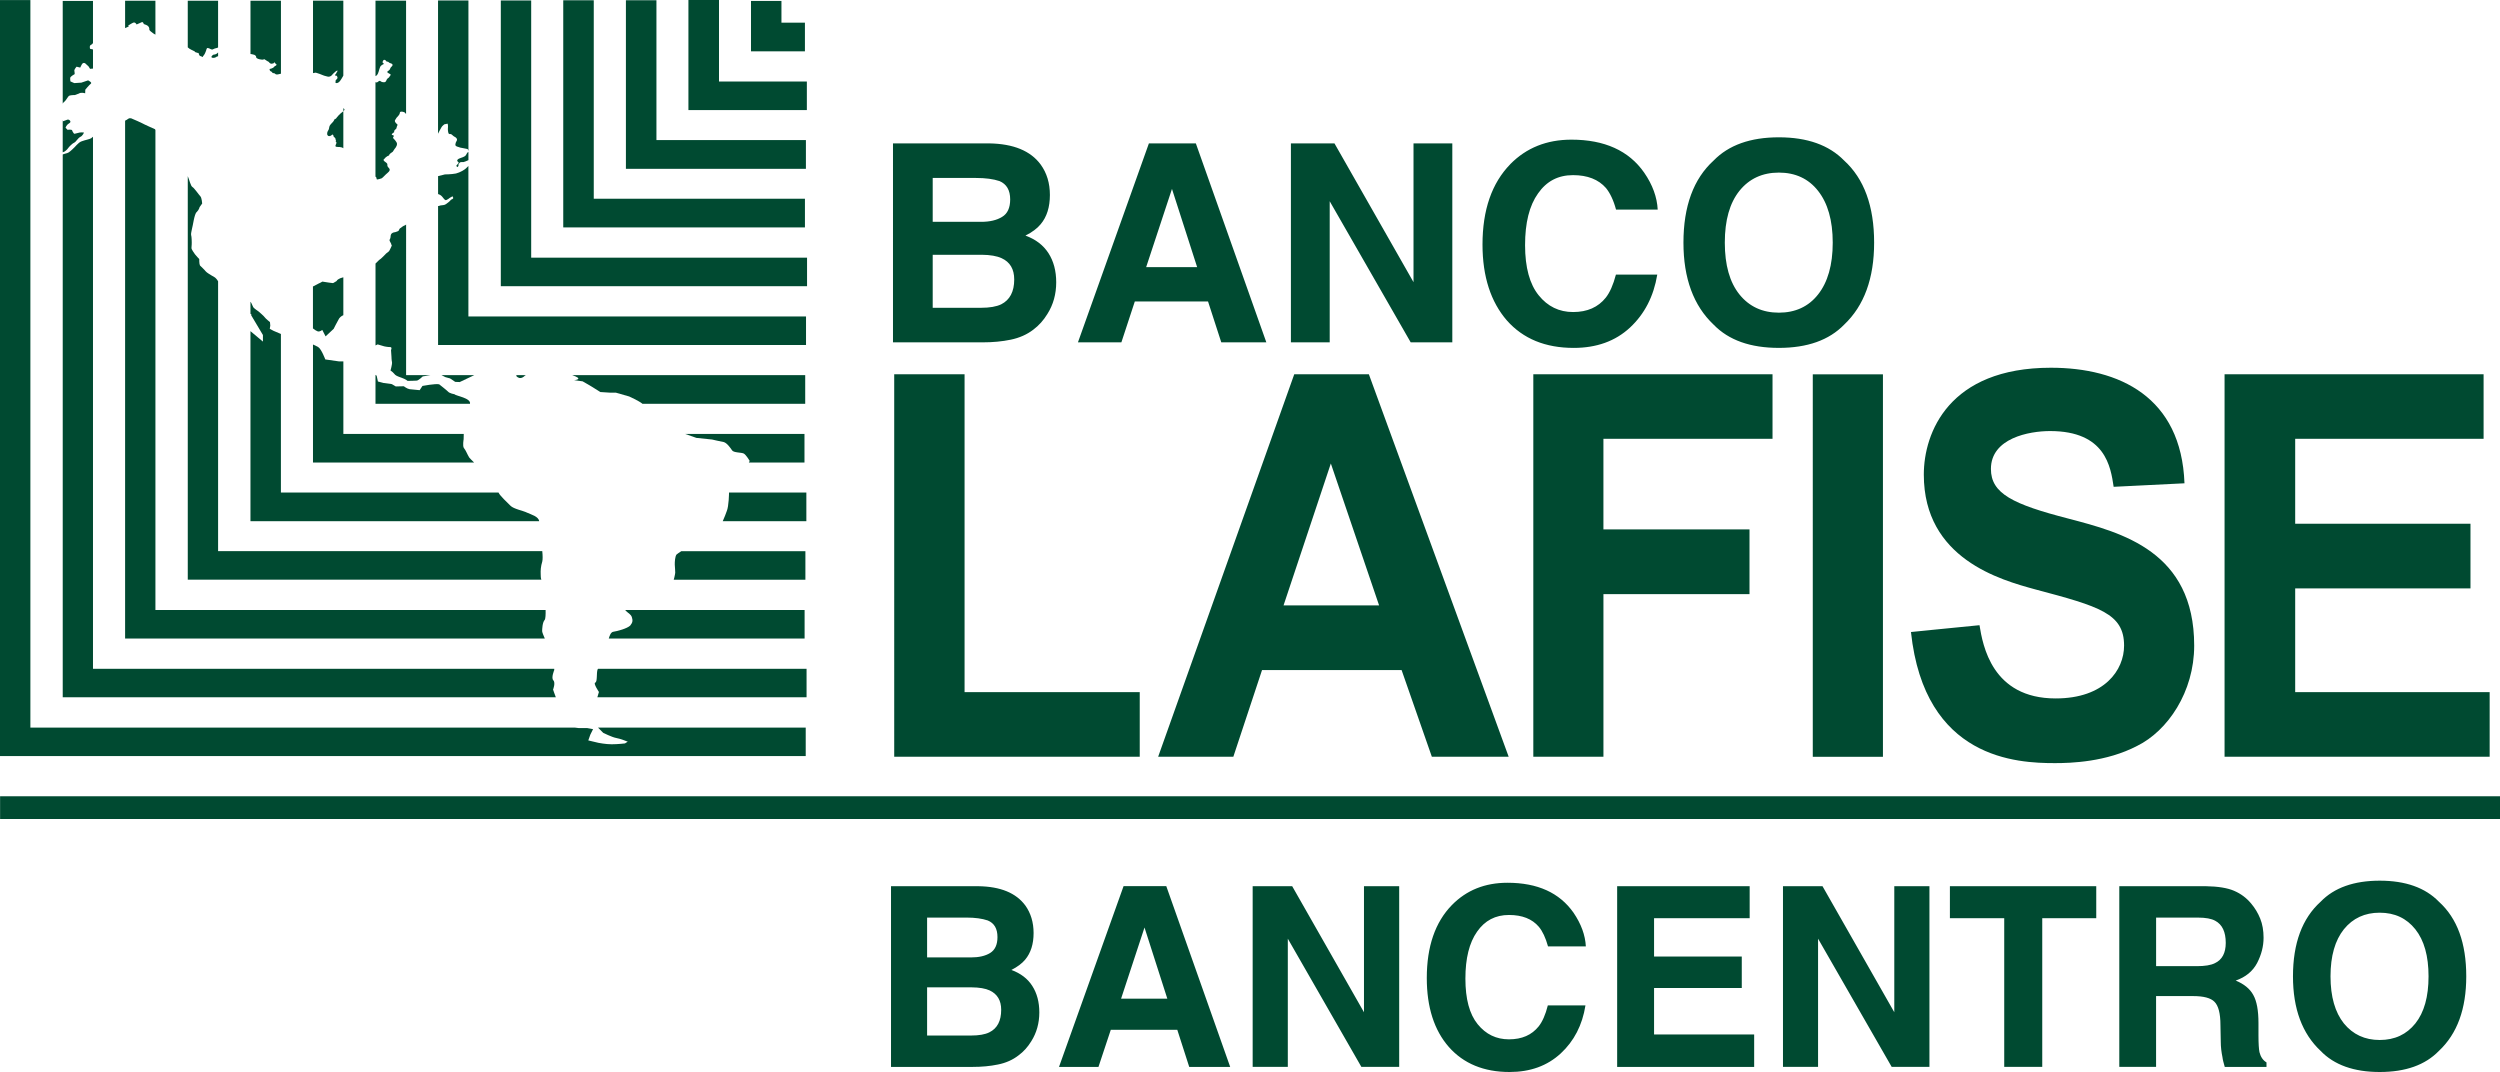 <svg xmlns="http://www.w3.org/2000/svg" width="400" height="171.522"><path d="M96.517 117.258s1.42.7 2.055.814c.626.094 1.868.594 1.868.594l-.45.282s-1.136.136-2.127.136c-.96 0-2.108-.23-2.108-.23l-1.628-.386.324-.918.44-.887-.97-.177H92.55l-.595-.073H4.862V.008H0v120.965h128.915v-4.56H95.682l.835.845z" fill="#004a31"></path><path d="M95.62 107.103c-.22.522 0 2.004-.386 2.118-.344.106.595 1.493.595 1.493l-.252.846h33.473v-4.55H95.684c-.042.04-.042.072-.063.093M10.877 23.732c.136-.22.72-.804 1.013-.92.23-.072.553-.687.95-.906.416-.178.594-.7.594-.7s-.595-.073-.908.053c-.334.113-.668.145-.668.145s-.26-.313-.313-.532c-.03-.21-.74-.105-.74-.105l-.314-.323s.085-.428.586-.72c.47-.26-.052-.69-.303-.574-.26.074-.97.397-.74.22.083-.042.02-.073 0-.125v5.134l.323-.148s.386-.28.52-.5M11.112 15.3c.26-.094.856-.094.856-.094l.667-.24s.21-.24.992-.042l.02-.574s.658-.803.898-.97c.24-.188-.45-.522-.45-.522l-1.084.365-1.126.073-.615-.27s-.064-.366-.033-.585c.052-.23.71-.584.71-.584s0-.354-.052-.563c-.01-.21.354-.626.354-.626l.584.146.23-.46c.24-.47.573-.218.573-.218l.543.5.23.376.47-.04V7.912c-.21-.063-.47-.105-.47-.105s-.168-.522.177-.647c.135-.062.23-.145.292-.28V.15h-4.843v16.433c.052-.083.094-.188.178-.24.428-.313.626-.93.897-1.043M14.877 111.562H88.96c-.032 0-.032-.01-.032-.01-.135-.324-.438-1.22-.438-1.22s.438-1.087.032-1.504c-.366-.376.156-1.617.156-1.617v-.208h-73.8V21.88c-.095.093-.21.177-.293.24-.26.167-.95.27-1.524.49-.594.21-1 .897-1.522 1.325-.522.45-.512.51-1.21.678-.115.02-.2.073-.293.105V111.562h4.842z" fill="#004a31"></path><path d="M24.868 102.167H87.17c-.187-.428-.427-1.002-.427-1.18 0-.302.04-1.408.407-1.804.135-.178.167-.877.146-1.586H24.868V20.81c-.02-.072-.084-.145-.084-.145s-1.753-.772-2.045-.95c-.314-.177-1.096-.49-1.483-.667-.365-.188-.553-.22-1 .135-.116.042-.158.063-.24.146V102.166h4.85zM20.568 4.178c-.313.052.292-.334.7-.532.385-.188.583.27.583.27s.575-.27.826-.364c.24-.105.323.292.323.292.103.042.27.104.396.146.22.094.354.22.438.386.062.094.052.21.052.303 0 .155.094.207.188.312.188.135.355.292.532.407.104.072.177.103.26.145V.12h-4.85V4.5c.24-.103.844-.353.552-.322M128.736 97.597h-28.694c.03.073.104.135.125.167.282.302.803.51.94 1.022.145.48.145.793-.272 1.304-.512.49-2.077.898-2.703.992-.428.062-.615.7-.73 1.085h31.334v-4.57zM31.2 8.253c0 .053 0 .053-.05.053.113.02.49.198.593.167.02 0 .053.03.084.083-.03 0-.063.03-.063.03.115.106.094.283.23.356.136.084.344.104.49.178-.03-.105.042-.23.136-.272.052-.125.136-.208.167-.292.062-.167.156-.323.198-.49.01-.063.042-.2.104-.292.02-.105.02-.084.146-.084.354 0 .584.376.886.177.126-.062.2-.104.387-.146.113-.03.26-.05.385-.124V.116h-4.852v7.46c.167.166.375.29.553.375.22.116.427.19.605.303M128.864 88.19h-19.857c-.344.23-.668.44-.76.533-.24.293-.294 1.21-.283 1.618.042.408.073 1.305.073 1.305s-.073.563-.24 1.106h21.067v-4.56zM33.978 9.247c.313.042.532-.042.72-.198.073 0 .146-.033.198-.064V8.39c-.104.106-.23.22-.323.262-.146.073-.282.073-.418.094-.198.094-.51.417-.177.5" fill="#004a31"></path><path d="M34.895 92.746h51.722c-.094-.25-.104-.543-.104-.825-.032-.666.01-1.282.25-2.075.084-.323.073-.98 0-1.66H34.895V45.01c-.167-.335-.49-.606-.49-.606l-.564-.334s-.813-.47-.95-.678c-.134-.198-.76-.772-.896-.918-.136-.26-.115-1.023-.115-1.023s-.533-.562-.68-.76c-.114-.2-.604-.783-.563-1.044.042-.324.042-.835.042-.835s0-.948-.105-1.24c-.03-.293.104-.668.156-1.023.127-.355.356-2.337.742-2.62.386-.375.47-.802.47-.802l.407-.564s-.064-.928-.294-1.157c-.24-.25-.97-1.315-1.262-1.482-.292-.155-.522-1.24-.75-1.74v64.566h4.85z" fill="#004a31"></path><path d="M40.188 50.44l1.88 3.16v1.055l-1.994-1.67V83.39h46.192c-.094-.76-1.283-1.064-1.94-1.367-.616-.313-2.14-.584-2.65-1.106-.523-.5-1.69-1.638-1.858-2.013 0-.02-.02-.053-.052-.094h-34.82V53.434l-1.18-.5-.604-.325.084-.512-.052-.563s-.69-.543-.825-.752c-.126-.208-1.002-.95-1.002-.95s-.72-.48-.846-.677c-.125-.2-.208-.532-.334-.71-.01-.073-.062-.104-.114-.156v1.91c.094.072.167.156.167.156l-.052.083zM40.952 8.987c.052.063 0 .136.052.22.084.187.533.302.762.312.104.02.21.05.292.02.115 0 .188-.073.25-.063.063 0 .105.094.157.105.063.052.146.083.23.146.115.094.23.115.313.188 0-.032-.063-.032-.063-.073.063.04.105.094.146.146 0-.053-.06-.053-.082-.074.146.188.313.365.615.25.147 0 .147-.062.24-.146.157-.083.094 0 .157.104.104.084.313.2.188.303-.042.104-.21.115-.25.177-.136.084-.157.21-.324.272-.146.094-.313.125-.51.167.03.146.03.28.166.354.062.053.125.053.198.105.042.04.042.104.073.114.105.094.105.094.24.094.178.02.178.084.303.167.167.105.522 0 .72-.052.053-.01.063-.03.126-.03V.117h-4.874v8.525c.042 0 .135.01.23.03.26.053.51.095.646.314M129.017 78.807h-12.375v.073s-.02 2.118-.365 2.91c-.136.418-.365.97-.637 1.597h13.377v-4.58zM128.717 74.007v-4.58h-19.095l1.805.636 2.504.26s1.39.324 1.87.407c.5.136 1.053.908 1.335 1.326.25.396 1.492.313 1.867.51.366.19.95 1.18.95 1.18s-.03.083-.136.26h8.9z" fill="#004a31"></path><path d="M54.938 74.007h20.92c-.343-.344-.656-.637-.782-.804-.28-.438-.563-1.2-.855-1.523-.23-.303-.04-1.398-.04-1.398l.02-.856H54.938V57.823h-.7l-2.19-.313s-.626-1.67-1.127-1.972c-.27-.156-.614-.323-.844-.417v18.886h4.862zM54.026 23.513c.23 0 .417 0 .657.073.073.03.178.073.25.135v-5.936c-.02.03-.062.052-.072.073-.49.355-.855.75-1.19 1.23 0-.02.022-.05.022-.082-.146-.052-.23.24-.292.323-.146.26-.48.48-.657.804-.115.26-.053.5-.24.75-.147.22-.178.43-.147.658.063.115.105.24.334.24.105 0 .23-.052.324-.125.073-.052.125-.135.24-.156 0 .02-.03.02-.03.04.155.063.113.24.176.345.094.083.22.146.27.292 0 .01.053.365.106.323-.01.042-.053.084-.084.115.23.146.125.334.03.543-.145.28 0 .344.304.355M50.322 11.66h-.03c.103-.05.218-.05.354 0 .375.116.667.22 1.033.377.134.063.27.094.385.125.26.052.46.178.73.073.27-.073.407-.375.595-.522.156-.104.376-.417.615-.417.02.063 0 .136-.083.188-.104.177-.104.323-.303.438h.052c-.053.063-.053.146 0 .21.25-.147.344.228.333.364-.062.177-.47.407-.28.563-.18.125.05.28.197.23.24-.032.45-.272.553-.43.136-.187.26-.406.386-.625.012-.062.053-.073.074-.135V.11h-4.852v11.593c.02-.02.042-.02.073-.02.042 0 .105-.022.167-.022M51.564 52.787l.532 1.033 1.294-1.21s.532-1.075.772-1.472c.136-.313.428-.563.773-.71v-6.062l-.45.136s-.458.198-.542.334c-.104.146-.062.146-.323.27-.24.18-.365.19-.365.19l-.658-.084-1.012-.157-.417.23s.073-.073-1.096.553v6.71c.292.24.626.437.783.48.355.072.71-.24.71-.24M91.855 60.827l1.367.188 1.4.814 1.428.896 1.617.105h.887l2.118.606s1.534.7 2.056 1.116c0 0 .052.032.052.053h26.054v-4.58h-37.27c.177.062.365.124.51.197 1.148.5-.22.605-.22.605" fill="#004a31"></path><path d="M64.974 64.608H75.2c.198-.93-2.327-1.273-2.463-1.524 0 0-.824-.135-1.064-.438-.21-.22-1.408-1.158-1.408-1.158-.606-.136-2.672.26-2.672.26l-.448.68s-1.16-.116-1.607-.158c-.407-.062-.93-.47-.93-.47l-1.282.032-.637-.375-1.315-.178-.908-.24-.198-.92-.19-.145v4.632h4.894zM83.316 60.48c.376-.04.657-.364.657-.364.02 0 .115-.052.167-.094h-1.544l.063.21s.312.3.656.25M71.256 60.338l.71.198h.03l.835.564.72.03s1.326-.646 2.328-1.105H70.64l.616.313z" fill="#004a31"></path><path d="M61.48 55.416s.563.125.95.115c.364 0 .134.48.134.48l.074 1.107s0 .45.083.824c.053.335-.24 1.347-.24 1.347s.293.167.554.47c.24.334.532.438 1.21.678.7.24.96.5.96.5s1.21 0 1.492-.04c.313-.053.94-.67.94-.67l1.24-.207h-3.9V35.925c-.064.073-.19.136-.21.136-.177.042-.553.314-.678.418-.157.063-.25.292-.282.397-.062.125-.396.208-.542.26-.178.042-.366.042-.533.178-.166.083-.24.355-.24.553 0 .188-.113.45-.165.51-.053.116.166.398.24.585.03.2.125.325.125.325s-.355.814-.46.918c-.072.042-.46.365-.46.365s-.698.74-.906.877c-.126.062-.5.428-.783.72V55.27l.345-.167 1.054.313zM60.256 28.602c.042.136.042.136.22.094.187-.052.406-.083.594-.167.282-.19.45-.45.68-.637.25-.24.823-.585.52-.95-.083-.135-.25-.22-.28-.407-.043-.125.03-.292-.064-.375-.157-.218-.45-.302-.553-.52-.02-.116.01-.116.146-.25.103-.158.26-.273.47-.408.103-.063.24-.073.28-.157.052-.03 0-.03 0-.062.084-.115.21-.25.303-.293.083-.094.198-.104.282-.208.073-.126.167-.282.27-.418.24-.26.543-.74.314-1.085-.116-.157-.21-.345-.366-.48-.052-.084-.146-.105-.178-.22-.04-.094.136-.23.126-.334-.063-.115-.334-.094-.334-.188-.053-.114.302-.323.386-.396-.032-.115.01-.292.156-.397.042-.03.115-.083.167-.146.063-.095.042-.21.094-.314 0-.094.074-.167.116-.27 0-.105-.084-.19-.167-.23-.168-.188-.366-.366-.2-.606.105-.23.282-.438.49-.647.074-.114.178-.188.2-.323.05-.063.05-.136.062-.25.094-.136.365-.105.522-.053.094.032.177.032.26.105.053.062.053.125.136.167.01 0 .03 0 .063.02V.105H60.08V12.18c.072-.043.103-.064.176-.106.22-.208.26-.438.345-.667.063-.21.116-.46.21-.658.02-.105.166-.25.26-.324.063-.073.2-.104.282-.146.125-.157-.042-.157-.146-.282-.03-.115 0-.115.063-.198.02-.115.103-.26.28-.22.125 0 .178.147.272.24.104.063.125.022.27.063.095.052.137.115.23.178.167.074.45.105.48.293.053.177-.187.313-.27.428-.116.157-.116.355-.303.48-.075.063-.283.168-.283.282 0 .02.177.146.208.167.074.062.324.145.334.187.072.084-.074.26-.136.313-.084.188-.2.25-.355.365-.2.178-.147.45-.408.564-.156.05-.46.01-.584-.074-.084 0-.084-.042-.136-.105-.27-.103-.355.18-.574.23-.042 0-.135 0-.22-.04v15.118c.053.02.085.032.105.094.073.032.042.167.073.24M74.944 55.202h54.02v-4.57h-54.02V26.56c-.187.167-.323.313-.396.386-.21.2-.887.637-1.596.814-.752.146-1.764.146-1.764.146s-.605.136-1.095.272v2.848c0 .042.052.042.052.042.344.094.563.334.688.5.126.136.25.366.45.45.187.052.72-.387.72-.387l.406-.228.114.27s0 .126-.22.22c-.208.052-.187.188-.5.428-.282.21-.49.407-.71.46-.167.062-.7.062-.814.156-.02.02-.135.02-.187.02v22.246h4.85zM71.1 19.89l.52-.105s.094.293.053.606c-.052.324.04.877.073.908.042.094.167.188.302.146.22-.03.428.334.69.44.26.113.396.312.385.5-.03.198-.22.313-.26.71-.084.375.563.406.77.52.22.063 1.128.19 1.18.23.01.032.188.282.136.418V.075h-4.863v21.317c.104-.208.47-.918.553-1.033.062-.157.46-.47.46-.47" fill="#004a31"></path><path d="M73.248 26.722s.146-.25.115-.313c-.042-.084.03-.23.157-.345.114-.167.354-.125.657-.136.146-.032.49-.168.772-.304V24.26c0 .052-.032.104-.074.104-.21.052-.21.46-.532.647-.26.19-.918.293-1.106.512-.24.24.115.407.156.48 0 .094-.083.177-.302.407-.22.218.156.312.156.312M84.99 41.232V.07h-4.86V45.79h48.998v-4.56H84.99z" fill="#004a31"></path><path d="M95.003 36.387h33.786v-4.59H95.002V.044H90.12v36.342h4.883z" fill="#004a31"></path><path d="M105.03 27.012h23.915v-4.6H105.03V.04h-4.884v26.972h4.883z" fill="#004a31"></path><path d="M115.04 17.613h14.056v-4.57H115.04V0h-4.892v17.613h4.893z" fill="#004a31"></path><path d="M125.032 8.213h3.756v-4.59h-3.756V.146h-4.873v8.065h4.872zM54.938 17.28v.502c.073-.073.2-.167.178-.26-.032-.126-.157-.157-.178-.24M143.073 59.884h11.258v50.857h28.027v10.34h-39.284V59.885zM241.388 121.08l-22.37-61.198H207.08l-21.776 61.197h12.03l4.592-13.868h22.33l4.84 13.867h12.292zm-36.02-24.22l7.566-22.704 7.72 22.705H205.37zM245.33 59.884h38.274v10.32h-27.056v14.503h23.373v10.35H256.55v26.024H245.33V59.885zM290.044 59.888h11.227v61.197h-11.226V59.888zM316.72 100.032c.522 3.172 1.962 11.718 12.188 11.718 7.826 0 10.945-4.54 10.945-8.452 0-5.134-3.912-6.26-14.21-8.995-5.563-1.523-17.833-4.893-17.833-18.364 0-6.7 3.996-17.102 20.326-17.102 10.924 0 20.88 4.653 21.38 18.49l-11.332.562c-.48-3.182-1.284-8.92-10.174-8.92-3.36 0-9.463 1.137-9.463 6.06 0 3.946 3.516 5.657 12.458 7.963 8.514 2.233 20.065 5.238 20.065 20.305 0 7.44-4.257 13.648-9.13 16.048-4.956 2.587-10.61 2.754-13.137 2.754-6.02 0-20.878-.594-23.05-20.983l10.968-1.085zM355.93 59.884h41.445v10.32H367.23V83.8h28.047v10.34H367.23v16.6h31.115v10.34H355.93V59.885zM400 131.04H.014v-3.642H400v3.64zM149.233 40.763v8.483h7.742c1.367 0 2.442-.187 3.214-.553 1.387-.7 2.086-2.024 2.086-3.975 0-1.66-.668-2.796-2.025-3.412-.75-.344-1.814-.532-3.18-.543h-7.837zm0-12.29v7.02h7.742c1.388 0 2.504-.26 3.36-.792.866-.51 1.294-1.46 1.294-2.795 0-1.482-.575-2.452-1.702-2.932-.99-.334-2.243-.5-3.767-.5h-6.927zm17.28-2.14c.98 1.356 1.47 2.974 1.47 4.862 0 1.95-.49 3.506-1.48 4.685-.544.668-1.358 1.273-2.433 1.816 1.64.595 2.85 1.523 3.684 2.807.824 1.283 1.24 2.838 1.24 4.664 0 1.888-.468 3.58-1.418 5.08-.605.992-1.346 1.827-2.254 2.505-1.022.783-2.212 1.305-3.6 1.597-1.387.29-2.89.427-4.486.427h-14.358V22.942h15.39c3.882.062 6.627 1.19 8.244 3.39M183.384 42.745h8.16l-4.028-12.52-4.132 12.52zm.438-19.804h7.513l11.28 31.836h-7.21l-2.12-6.543H181.57l-2.15 6.543h-6.95l11.354-31.835zM206.545 22.942h6.97l12.647 22.204V22.942h6.208v31.835h-6.657l-12.96-22.58v22.58h-6.208V22.942zM241.643 26.268c2.577-2.62 5.832-3.923 9.787-3.923 5.28 0 9.182 1.753 11.634 5.27 1.357 1.96 2.066 3.943 2.17 5.926h-6.667c-.407-1.523-.97-2.67-1.607-3.453-1.2-1.377-2.963-2.066-5.27-2.066-2.4 0-4.236.972-5.602 2.923-1.4 1.96-2.077 4.716-2.077 8.285 0 3.568.742 6.25 2.182 8.023 1.43 1.775 3.266 2.673 5.5 2.673 2.284 0 4.006-.773 5.226-2.296.647-.814 1.2-2.055 1.628-3.694h6.615c-.573 3.475-2.023 6.292-4.36 8.473-2.348 2.18-5.363 3.255-9.005 3.255-4.54 0-8.097-1.46-10.695-4.39-2.567-2.965-3.902-7.003-3.902-12.147 0-5.56 1.502-9.84 4.445-12.855M290.89 47.117c1.544-1.95 2.347-4.716 2.347-8.295 0-3.57-.803-6.334-2.347-8.285-1.524-1.95-3.642-2.922-6.27-2.922-2.63 0-4.738.97-6.304 2.91-1.565 1.953-2.347 4.707-2.347 8.297 0 3.58.78 6.344 2.346 8.295 1.566 1.94 3.673 2.91 6.303 2.91 2.628 0 4.746-.97 6.27-2.91m4.173 4.83c-2.42 2.484-5.895 3.715-10.444 3.715-4.55 0-8.025-1.23-10.436-3.714-3.213-3.036-4.83-7.408-4.83-13.126 0-5.833 1.617-10.216 4.83-13.137 2.41-2.473 5.885-3.715 10.435-3.715 4.548 0 8.023 1.242 10.443 3.715 3.204 2.92 4.8 7.304 4.8 13.137 0 5.718-1.596 10.09-4.8 13.126M148.336 157.975v7.71h7.022c1.252 0 2.233-.166 2.932-.51 1.273-.626 1.9-1.826 1.9-3.61 0-1.492-.617-2.525-1.848-3.1-.678-.312-1.65-.48-2.89-.49h-7.116zm0-11.164v6.376h7.022c1.262 0 2.285-.23 3.067-.71.773-.48 1.17-1.325 1.17-2.545 0-1.345-.512-2.232-1.556-2.66-.898-.303-2.025-.46-3.402-.46h-6.302zm15.713-1.94c.876 1.23 1.325 2.702 1.325 4.414 0 1.773-.45 3.182-1.346 4.257-.502.606-1.243 1.16-2.203 1.65 1.47.542 2.598 1.387 3.34 2.556.75 1.168 1.126 2.577 1.126 4.236 0 1.71-.428 3.256-1.284 4.612-.554.908-1.22 1.66-2.056 2.275-.918.708-2.014 1.2-3.276 1.45-1.242.26-2.61.385-4.09.385h-13.023v-28.913h13.982c3.527.052 6.02 1.075 7.502 3.078M179.374 159.784h7.397l-3.65-11.384-3.746 11.384zm.396-18h6.835l10.225 28.924h-6.553l-1.91-5.937h-10.642l-1.972 5.938h-6.313l10.33-28.923zM200.426 141.79h6.323l11.487 20.168v-20.17h5.634v28.914h-6.05l-11.77-20.514v20.514h-5.624V141.79zM232.304 144.81c2.327-2.38 5.29-3.568 8.89-3.568 4.81 0 8.327 1.596 10.57 4.79 1.22 1.794 1.878 3.59 1.972 5.394h-6.052c-.386-1.388-.876-2.43-1.47-3.14-1.076-1.264-2.662-1.89-4.78-1.89-2.17 0-3.86.887-5.102 2.672-1.252 1.773-1.868 4.278-1.868 7.512 0 3.245.647 5.676 1.962 7.294 1.315 1.617 2.974 2.42 5.008 2.42 2.077 0 3.642-.688 4.758-2.076.585-.74 1.086-1.857 1.46-3.35h6.022c-.5 3.152-1.826 5.708-3.955 7.68-2.15 1.983-4.863 2.974-8.192 2.974-4.1 0-7.356-1.336-9.714-4.007-2.348-2.68-3.527-6.365-3.527-11.03 0-5.05 1.346-8.94 4.017-11.675M279.946 146.91H264.65v6.135h14.034v5.03H264.65v7.44h16.016v5.195h-21.922v-28.923h21.202v5.123zM285.276 141.79h6.323l11.487 20.168v-20.17h5.624v28.914h-6.04l-11.78-20.514v20.514h-5.614V141.79zM335.4 141.79v5.122h-8.64v23.79h-6.084v-23.79h-8.692v-5.123H335.4zM344.977 146.813v7.773h6.51c1.294 0 2.254-.156 2.9-.48 1.15-.542 1.733-1.627 1.733-3.245 0-1.762-.563-2.94-1.68-3.536-.594-.334-1.523-.51-2.775-.51h-6.688zm12.49-4.278c1.074.46 1.97 1.137 2.712 2.024.615.73 1.105 1.543 1.46 2.43.355.887.532 1.9.532 3.047 0 1.367-.344 2.713-1.033 4.048-.7 1.326-1.858 2.265-3.423 2.807 1.314.543 2.264 1.304 2.807 2.296.563.99.834 2.494.834 4.518v1.95c0 1.326.063 2.213.157 2.683.188.74.542 1.303 1.127 1.647v.72h-6.678c-.178-.636-.324-1.148-.365-1.544-.168-.814-.273-1.638-.273-2.494l-.052-2.683c0-1.846-.334-3.078-.95-3.693-.594-.616-1.742-.918-3.432-.918h-5.916v11.33h-5.885v-28.912h13.825c1.972.03 3.495.282 4.55.74M386.46 163.748c1.407-1.764 2.107-4.278 2.107-7.534 0-3.245-.7-5.75-2.108-7.523-1.41-1.773-3.31-2.66-5.71-2.66-2.378 0-4.287.877-5.727 2.65-1.41 1.764-2.14 4.268-2.14 7.534 0 3.256.73 5.77 2.14 7.534 1.44 1.763 3.35 2.65 5.728 2.65 2.4 0 4.3-.887 5.71-2.65m3.766 4.392c-2.18 2.254-5.332 3.38-9.475 3.38-4.11 0-7.292-1.126-9.452-3.38-2.943-2.754-4.424-6.73-4.424-11.926 0-5.3 1.48-9.276 4.424-11.937 2.16-2.243 5.342-3.37 9.453-3.37 4.144 0 7.295 1.127 9.476 3.37 2.942 2.66 4.372 6.636 4.372 11.937 0 5.196-1.43 9.172-4.372 11.926" fill="#004a31"></path></svg>